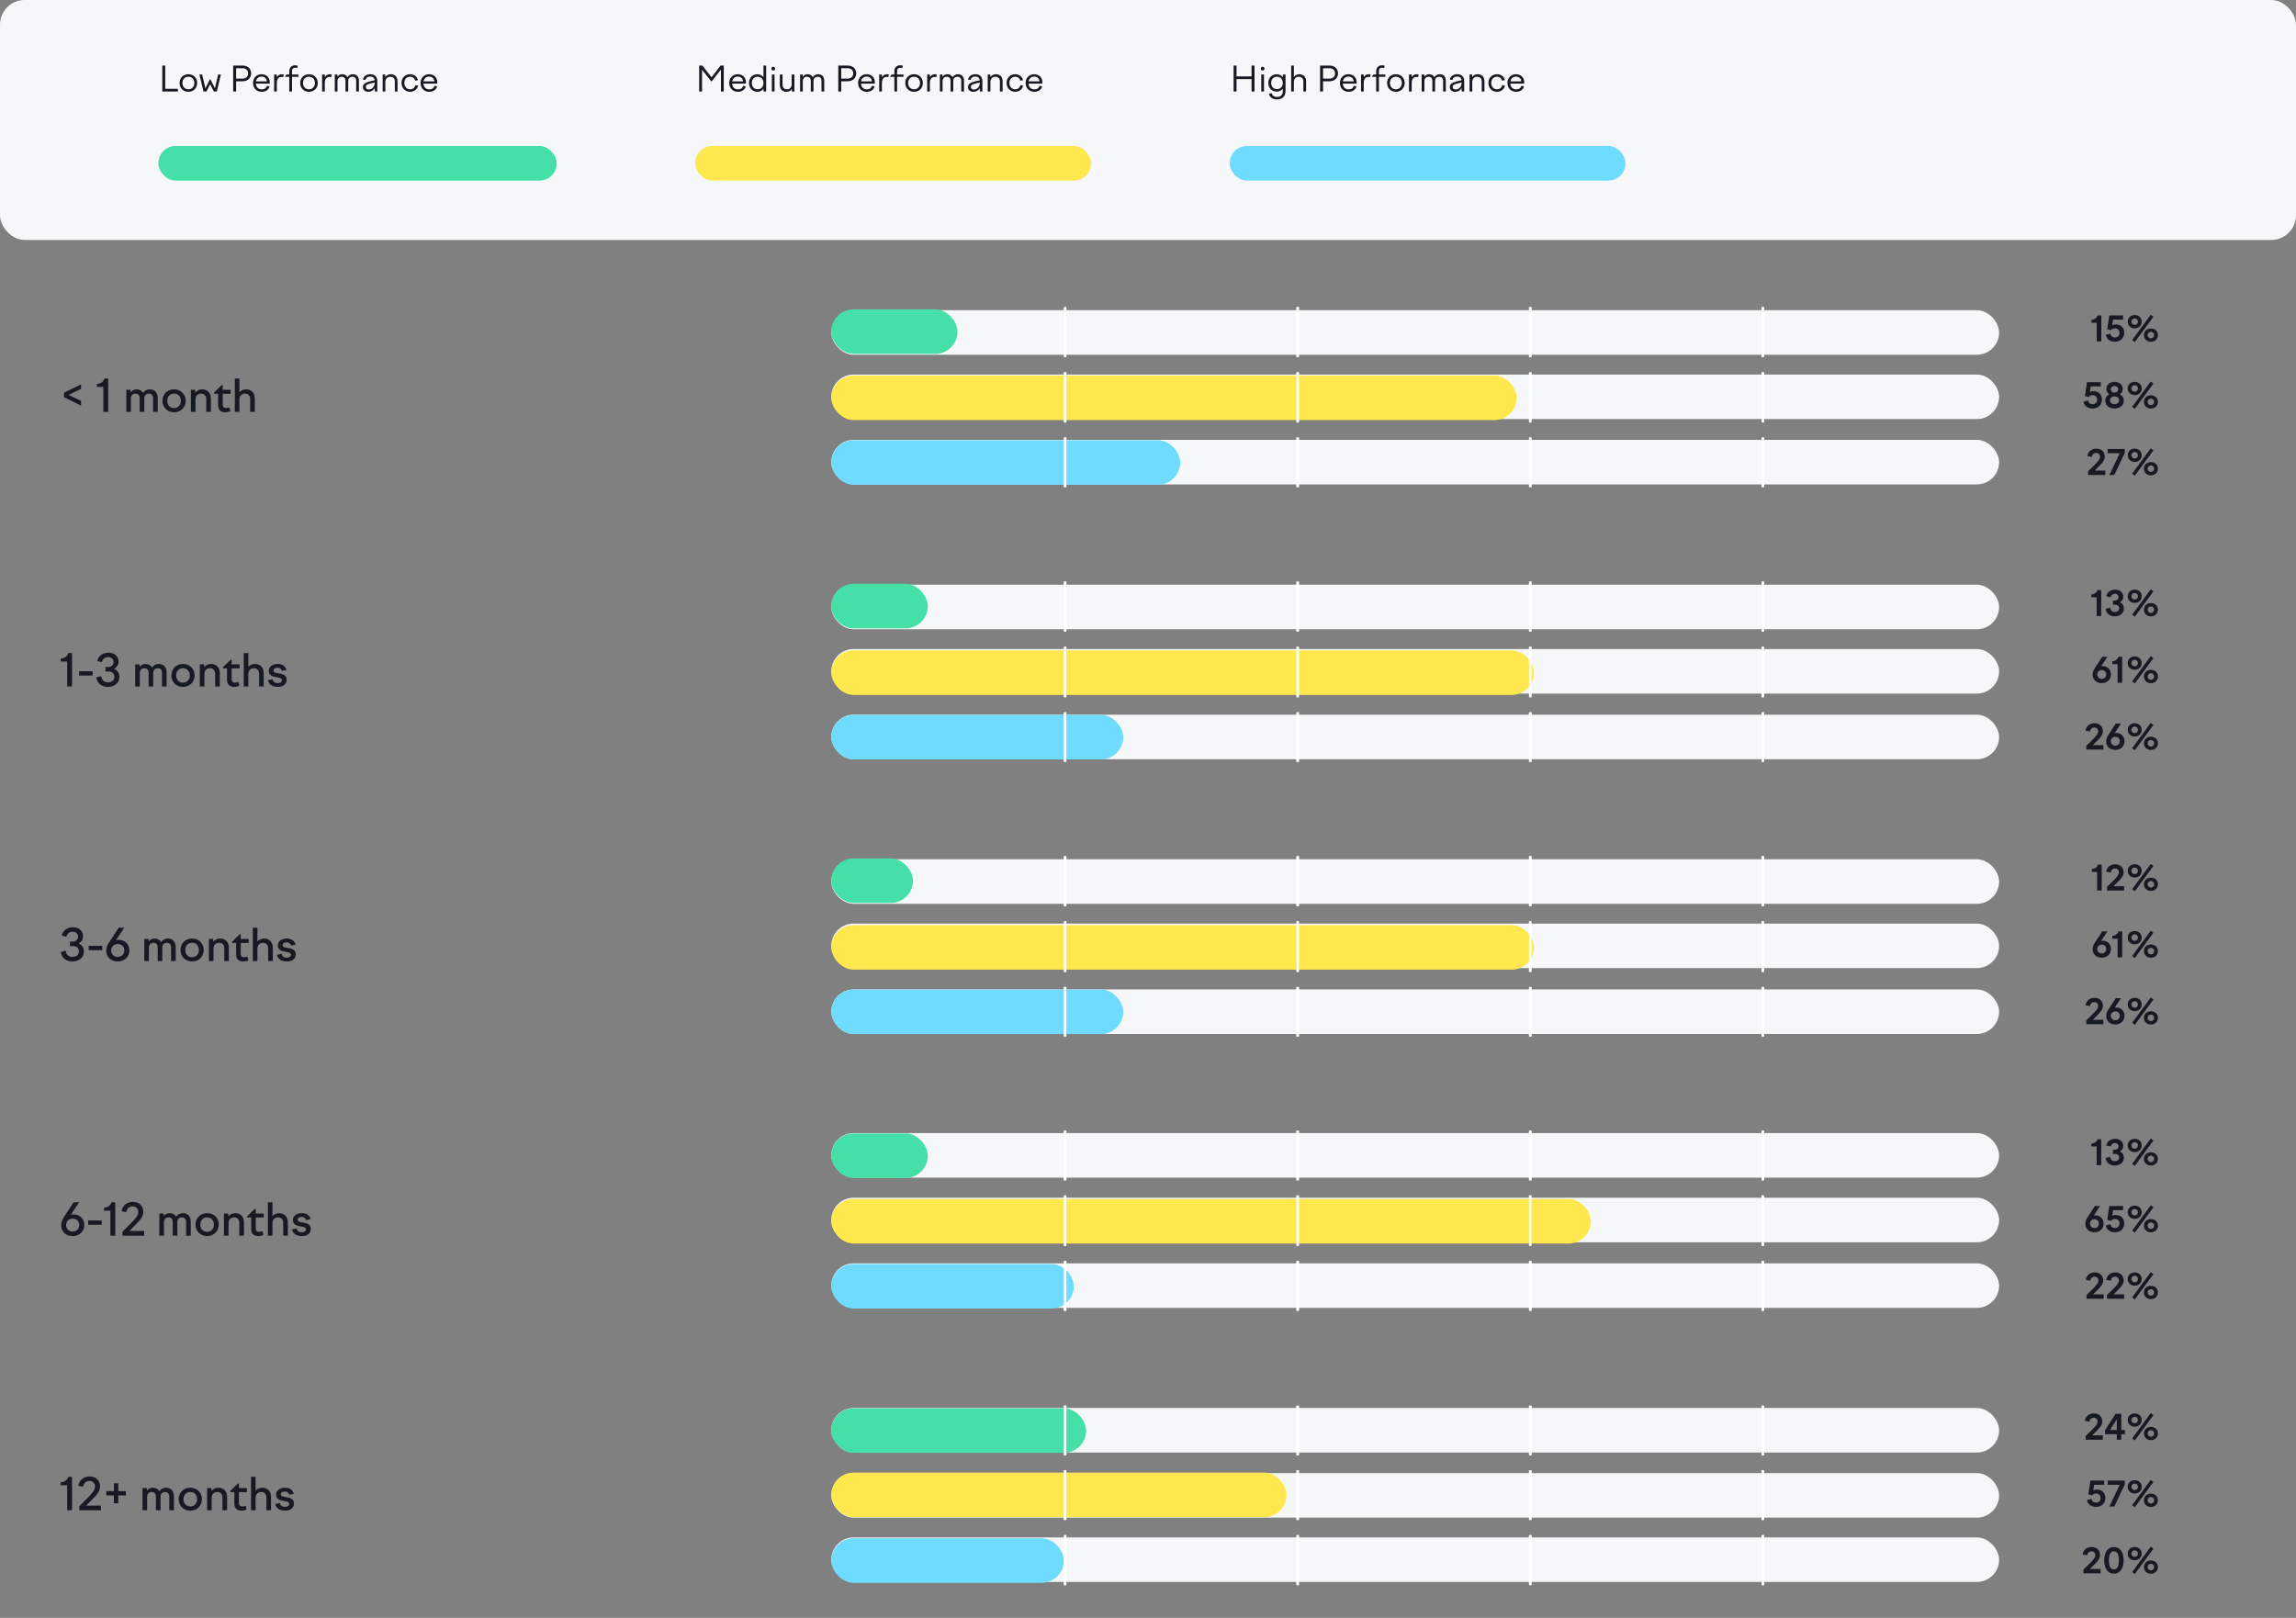 <svg width="928" height="654" viewBox="0 0 928 654" fill="none" xmlns="http://www.w3.org/2000/svg">
<rect x="0" y="0" width="928" height="654" fill="#808080" stroke="none"/>
<rect width="928" height="97" rx="10" fill="#F6F7F9"/>
<path d="M65.596 37H71.896V35.908H66.786V26.5H65.596V37ZM76.142 30C74.084 30 72.586 31.498 72.586 33.542C72.586 35.614 74.084 37.112 76.142 37.112C78.2 37.112 79.698 35.614 79.698 33.542C79.698 31.498 78.2 30 76.142 30ZM76.142 31.008C77.556 31.008 78.55 32.044 78.55 33.542C78.55 35.054 77.556 36.104 76.142 36.104C74.728 36.104 73.734 35.054 73.734 33.542C73.734 32.044 74.728 31.008 76.142 31.008ZM80.605 30.112L82.243 37H83.433L84.945 34.018L86.443 37H87.633L89.271 30.112H88.179L86.877 35.712L85.043 32.072H84.847L83.027 35.684L81.711 30.112H80.605ZM94.252 37H95.442V32.856H98.06C100.16 32.856 101.504 31.47 101.504 29.664C101.504 27.83 100.16 26.5 98.06 26.5H94.252V37ZM98.06 27.592C99.474 27.592 100.3 28.418 100.3 29.664C100.3 30.896 99.474 31.764 98.06 31.764H95.442V27.592H98.06ZM105.796 37.112C107.42 37.112 108.624 36.258 108.96 34.9L107.896 34.704C107.616 35.586 106.944 36.132 105.796 36.132C104.452 36.132 103.542 35.264 103.416 33.808H108.988C109.002 33.626 109.03 33.416 109.03 33.248C109.03 31.33 107.658 30 105.726 30C103.724 30 102.268 31.484 102.268 33.514C102.268 35.6 103.64 37.112 105.796 37.112ZM105.726 30.952C106.888 30.952 107.77 31.736 107.854 32.884H103.458C103.682 31.652 104.62 30.952 105.726 30.952ZM110.798 37H111.89V33.416C111.89 31.876 112.772 31.078 113.808 31.078C114.032 31.078 114.256 31.106 114.508 31.176L114.676 30.098C114.424 30.028 114.228 30 113.99 30C113.024 30 112.296 30.476 111.904 31.204L111.876 30.112H110.798V37ZM120.62 31.064V30.112H118.03V28.726C118.03 27.802 118.52 27.382 119.318 27.382C119.598 27.382 119.864 27.452 120.13 27.55L120.368 26.598C119.976 26.444 119.612 26.388 119.248 26.388C117.918 26.388 116.924 27.326 116.924 28.74V30.112H115.846L115.258 30.798V31.064H116.924V37H118.03V31.064H120.62ZM124.883 30C122.825 30 121.327 31.498 121.327 33.542C121.327 35.614 122.825 37.112 124.883 37.112C126.941 37.112 128.439 35.614 128.439 33.542C128.439 31.498 126.941 30 124.883 30ZM124.883 31.008C126.297 31.008 127.291 32.044 127.291 33.542C127.291 35.054 126.297 36.104 124.883 36.104C123.469 36.104 122.475 35.054 122.475 33.542C122.475 32.044 123.469 31.008 124.883 31.008ZM130.185 37H131.277V33.416C131.277 31.876 132.159 31.078 133.195 31.078C133.419 31.078 133.643 31.106 133.895 31.176L134.063 30.098C133.811 30.028 133.615 30 133.377 30C132.411 30 131.683 30.476 131.291 31.204L131.263 30.112H130.185V37ZM135.312 37H136.404V32.828C136.404 31.624 137.174 31.022 138.112 31.022C139.008 31.022 139.638 31.568 139.638 32.688V37H140.73V32.73C140.73 31.582 141.5 31.022 142.438 31.022C143.348 31.022 143.964 31.568 143.964 32.688V37H145.07V32.632C145.07 30.882 144.006 30 142.634 30C141.612 30 140.87 30.504 140.436 31.218C140.03 30.406 139.246 30 138.336 30C137.468 30 136.81 30.406 136.39 31.008L136.362 30.112H135.312V37ZM151.49 37H152.498V32.688C152.498 30.98 151.406 30 149.67 30C148.116 30 146.996 30.798 146.674 32.128L147.71 32.324C147.962 31.386 148.648 30.938 149.656 30.938C150.65 30.938 151.322 31.428 151.434 32.436L149.446 32.912C147.794 33.332 146.688 33.878 146.688 35.208C146.688 36.384 147.556 37.112 148.858 37.112C149.978 37.112 150.916 36.566 151.462 35.628L151.49 37ZM147.836 35.11C147.836 34.424 148.41 34.088 149.46 33.822L151.448 33.332V33.486C151.448 35.222 150.258 36.174 149.026 36.174C148.27 36.174 147.836 35.74 147.836 35.11ZM154.658 37H155.75V33.206C155.75 31.736 156.688 31.022 157.766 31.022C158.816 31.022 159.586 31.666 159.586 32.968V37H160.678V32.87C160.678 30.966 159.488 30 157.976 30C156.996 30 156.212 30.448 155.736 31.148L155.708 30.112H154.658V37ZM162.274 33.514C162.274 35.586 163.744 37.112 165.746 37.112C167.454 37.112 168.714 36.034 168.966 34.592L167.86 34.41C167.65 35.418 166.908 36.104 165.746 36.104C164.388 36.104 163.422 35.054 163.422 33.514C163.422 32.016 164.402 31.008 165.746 31.008C166.824 31.008 167.566 31.638 167.804 32.618L168.924 32.422C168.602 30.966 167.426 30 165.746 30C163.758 30 162.274 31.484 162.274 33.514ZM173.513 37.112C175.137 37.112 176.341 36.258 176.677 34.9L175.613 34.704C175.333 35.586 174.661 36.132 173.513 36.132C172.169 36.132 171.259 35.264 171.133 33.808H176.705C176.719 33.626 176.747 33.416 176.747 33.248C176.747 31.33 175.375 30 173.443 30C171.441 30 169.985 31.484 169.985 33.514C169.985 35.6 171.357 37.112 173.513 37.112ZM173.443 30.952C174.605 30.952 175.487 31.736 175.571 32.884H171.175C171.399 31.652 172.337 30.952 173.443 30.952Z" fill="#171A22"/>
<rect x="64" y="59" width="161" height="14" rx="7" fill="#45E0A8"/>
<path d="M282.596 37H283.744V28.152L287.426 32.856H287.692L291.388 28.124V37H292.536V26.5H291.262L287.594 31.246L283.87 26.5H282.596V37ZM298.269 37.112C299.893 37.112 301.097 36.258 301.433 34.9L300.369 34.704C300.089 35.586 299.417 36.132 298.269 36.132C296.925 36.132 296.015 35.264 295.889 33.808H301.461C301.475 33.626 301.503 33.416 301.503 33.248C301.503 31.33 300.131 30 298.199 30C296.197 30 294.741 31.484 294.741 33.514C294.741 35.6 296.113 37.112 298.269 37.112ZM298.199 30.952C299.361 30.952 300.243 31.736 300.327 32.884H295.931C296.155 31.652 297.093 30.952 298.199 30.952ZM309.669 37V26.5H308.577V31.204C308.003 30.462 307.135 30 306.113 30C304.167 30 302.725 31.498 302.725 33.542C302.725 35.614 304.167 37.112 306.113 37.112C307.149 37.112 308.017 36.65 308.591 35.88L308.619 37H309.669ZM306.225 31.008C307.625 31.008 308.577 32.044 308.577 33.542C308.577 35.054 307.625 36.104 306.225 36.104C304.853 36.104 303.873 35.054 303.873 33.542C303.873 32.044 304.853 31.008 306.225 31.008ZM311.756 27.746C311.756 28.18 312.078 28.502 312.512 28.502C312.946 28.502 313.282 28.18 313.282 27.746C313.282 27.298 312.946 26.99 312.512 26.99C312.078 26.99 311.756 27.298 311.756 27.746ZM311.966 37H313.058V30.112H311.966V37ZM316.281 30.112H315.189V34.34C315.189 36.104 316.309 37.112 317.821 37.112C318.787 37.112 319.571 36.734 320.047 36.006L320.075 37H321.083V30.112H319.991V34.046C319.991 35.502 319.067 36.104 318.087 36.104C316.995 36.104 316.281 35.432 316.281 34.242V30.112ZM323.382 37H324.474V32.828C324.474 31.624 325.244 31.022 326.182 31.022C327.078 31.022 327.708 31.568 327.708 32.688V37H328.8V32.73C328.8 31.582 329.57 31.022 330.508 31.022C331.418 31.022 332.034 31.568 332.034 32.688V37H333.14V32.632C333.14 30.882 332.076 30 330.704 30C329.682 30 328.94 30.504 328.506 31.218C328.1 30.406 327.316 30 326.406 30C325.538 30 324.88 30.406 324.46 31.008L324.432 30.112H323.382V37ZM338.815 37H340.005V32.856H342.623C344.723 32.856 346.067 31.47 346.067 29.664C346.067 27.83 344.723 26.5 342.623 26.5H338.815V37ZM342.623 27.592C344.037 27.592 344.863 28.418 344.863 29.664C344.863 30.896 344.037 31.764 342.623 31.764H340.005V27.592H342.623ZM350.359 37.112C351.983 37.112 353.187 36.258 353.523 34.9L352.459 34.704C352.179 35.586 351.507 36.132 350.359 36.132C349.015 36.132 348.105 35.264 347.979 33.808H353.551C353.565 33.626 353.593 33.416 353.593 33.248C353.593 31.33 352.221 30 350.289 30C348.287 30 346.831 31.484 346.831 33.514C346.831 35.6 348.203 37.112 350.359 37.112ZM350.289 30.952C351.451 30.952 352.333 31.736 352.417 32.884H348.021C348.245 31.652 349.183 30.952 350.289 30.952ZM355.361 37H356.453V33.416C356.453 31.876 357.335 31.078 358.371 31.078C358.595 31.078 358.819 31.106 359.071 31.176L359.239 30.098C358.987 30.028 358.791 30 358.553 30C357.587 30 356.859 30.476 356.467 31.204L356.439 30.112H355.361V37ZM365.182 31.064V30.112H362.592V28.726C362.592 27.802 363.082 27.382 363.88 27.382C364.16 27.382 364.426 27.452 364.692 27.55L364.93 26.598C364.538 26.444 364.174 26.388 363.81 26.388C362.48 26.388 361.486 27.326 361.486 28.74V30.112H360.408L359.82 30.798V31.064H361.486V37H362.592V31.064H365.182ZM369.445 30C367.387 30 365.889 31.498 365.889 33.542C365.889 35.614 367.387 37.112 369.445 37.112C371.503 37.112 373.001 35.614 373.001 33.542C373.001 31.498 371.503 30 369.445 30ZM369.445 31.008C370.859 31.008 371.853 32.044 371.853 33.542C371.853 35.054 370.859 36.104 369.445 36.104C368.031 36.104 367.037 35.054 367.037 33.542C367.037 32.044 368.031 31.008 369.445 31.008ZM374.748 37H375.84V33.416C375.84 31.876 376.722 31.078 377.758 31.078C377.982 31.078 378.206 31.106 378.458 31.176L378.626 30.098C378.374 30.028 378.178 30 377.94 30C376.974 30 376.246 30.476 375.854 31.204L375.826 30.112H374.748V37ZM379.875 37H380.967V32.828C380.967 31.624 381.737 31.022 382.675 31.022C383.571 31.022 384.201 31.568 384.201 32.688V37H385.293V32.73C385.293 31.582 386.063 31.022 387.001 31.022C387.911 31.022 388.527 31.568 388.527 32.688V37H389.633V32.632C389.633 30.882 388.569 30 387.197 30C386.175 30 385.433 30.504 384.999 31.218C384.593 30.406 383.809 30 382.899 30C382.031 30 381.373 30.406 380.953 31.008L380.925 30.112H379.875V37ZM396.053 37H397.061V32.688C397.061 30.98 395.969 30 394.233 30C392.679 30 391.559 30.798 391.237 32.128L392.273 32.324C392.525 31.386 393.211 30.938 394.219 30.938C395.213 30.938 395.885 31.428 395.997 32.436L394.009 32.912C392.357 33.332 391.251 33.878 391.251 35.208C391.251 36.384 392.119 37.112 393.421 37.112C394.541 37.112 395.479 36.566 396.025 35.628L396.053 37ZM392.399 35.11C392.399 34.424 392.973 34.088 394.023 33.822L396.011 33.332V33.486C396.011 35.222 394.821 36.174 393.589 36.174C392.833 36.174 392.399 35.74 392.399 35.11ZM399.22 37H400.312V33.206C400.312 31.736 401.25 31.022 402.328 31.022C403.378 31.022 404.148 31.666 404.148 32.968V37H405.24V32.87C405.24 30.966 404.05 30 402.538 30C401.558 30 400.774 30.448 400.298 31.148L400.27 30.112H399.22V37ZM406.836 33.514C406.836 35.586 408.306 37.112 410.308 37.112C412.016 37.112 413.276 36.034 413.528 34.592L412.422 34.41C412.212 35.418 411.47 36.104 410.308 36.104C408.95 36.104 407.984 35.054 407.984 33.514C407.984 32.016 408.964 31.008 410.308 31.008C411.386 31.008 412.128 31.638 412.366 32.618L413.486 32.422C413.164 30.966 411.988 30 410.308 30C408.32 30 406.836 31.484 406.836 33.514ZM418.075 37.112C419.699 37.112 420.903 36.258 421.239 34.9L420.175 34.704C419.895 35.586 419.223 36.132 418.075 36.132C416.731 36.132 415.821 35.264 415.695 33.808H421.267C421.281 33.626 421.309 33.416 421.309 33.248C421.309 31.33 419.937 30 418.005 30C416.003 30 414.547 31.484 414.547 33.514C414.547 35.6 415.919 37.112 418.075 37.112ZM418.005 30.952C419.167 30.952 420.049 31.736 420.133 32.884H415.737C415.961 31.652 416.899 30.952 418.005 30.952Z" fill="#171A22"/>
<rect x="281" y="59" width="160" height="14" rx="7" fill="#FFE84D"/>
<path d="M498.596 37H499.786V31.974H505.862V37H507.052V26.5H505.862V30.882H499.786V26.5H498.596V37ZM509.573 27.746C509.573 28.18 509.895 28.502 510.329 28.502C510.763 28.502 511.099 28.18 511.099 27.746C511.099 27.298 510.763 26.99 510.329 26.99C509.895 26.99 509.573 27.298 509.573 27.746ZM509.783 37H510.875V30.112H509.783V37ZM512.627 33.528C512.627 35.544 514.041 37.042 516.015 37.042C517.037 37.042 517.905 36.58 518.479 35.824V37C518.479 38.428 517.527 39.184 516.155 39.184C514.923 39.184 514.181 38.582 514.027 37.658L512.907 37.868C513.103 39.198 514.279 40.192 516.155 40.192C518.213 40.192 519.585 38.904 519.585 36.93V30.112H518.521L518.493 31.232C517.919 30.462 517.051 30 516.015 30C514.041 30 512.627 31.484 512.627 33.528ZM513.775 33.528C513.775 32.044 514.713 31.008 516.141 31.008C517.527 31.008 518.479 32.044 518.479 33.528C518.479 35.012 517.527 36.034 516.141 36.034C514.713 36.034 513.775 35.012 513.775 33.528ZM521.869 37H522.961V33.206C522.961 31.736 523.899 31.022 524.977 31.022C526.027 31.022 526.797 31.666 526.797 32.968V37H527.889V32.87C527.889 30.966 526.699 30 525.187 30C524.193 30 523.423 30.448 522.961 31.12V26.5H521.869V37ZM533.555 37H534.745V32.856H537.363C539.463 32.856 540.807 31.47 540.807 29.664C540.807 27.83 539.463 26.5 537.363 26.5H533.555V37ZM537.363 27.592C538.777 27.592 539.603 28.418 539.603 29.664C539.603 30.896 538.777 31.764 537.363 31.764H534.745V27.592H537.363ZM545.099 37.112C546.723 37.112 547.927 36.258 548.263 34.9L547.199 34.704C546.919 35.586 546.247 36.132 545.099 36.132C543.755 36.132 542.845 35.264 542.719 33.808H548.291C548.305 33.626 548.333 33.416 548.333 33.248C548.333 31.33 546.961 30 545.029 30C543.027 30 541.571 31.484 541.571 33.514C541.571 35.6 542.943 37.112 545.099 37.112ZM545.029 30.952C546.191 30.952 547.073 31.736 547.157 32.884H542.761C542.985 31.652 543.923 30.952 545.029 30.952ZM550.101 37H551.193V33.416C551.193 31.876 552.075 31.078 553.111 31.078C553.335 31.078 553.559 31.106 553.811 31.176L553.979 30.098C553.727 30.028 553.531 30 553.293 30C552.327 30 551.599 30.476 551.207 31.204L551.179 30.112H550.101V37ZM559.922 31.064V30.112H557.332V28.726C557.332 27.802 557.822 27.382 558.62 27.382C558.9 27.382 559.166 27.452 559.432 27.55L559.67 26.598C559.278 26.444 558.914 26.388 558.55 26.388C557.22 26.388 556.226 27.326 556.226 28.74V30.112H555.148L554.56 30.798V31.064H556.226V37H557.332V31.064H559.922ZM564.185 30C562.127 30 560.629 31.498 560.629 33.542C560.629 35.614 562.127 37.112 564.185 37.112C566.243 37.112 567.741 35.614 567.741 33.542C567.741 31.498 566.243 30 564.185 30ZM564.185 31.008C565.599 31.008 566.593 32.044 566.593 33.542C566.593 35.054 565.599 36.104 564.185 36.104C562.771 36.104 561.777 35.054 561.777 33.542C561.777 32.044 562.771 31.008 564.185 31.008ZM569.488 37H570.58V33.416C570.58 31.876 571.462 31.078 572.498 31.078C572.722 31.078 572.946 31.106 573.198 31.176L573.366 30.098C573.114 30.028 572.918 30 572.68 30C571.714 30 570.986 30.476 570.594 31.204L570.566 30.112H569.488V37ZM574.615 37H575.707V32.828C575.707 31.624 576.477 31.022 577.415 31.022C578.311 31.022 578.941 31.568 578.941 32.688V37H580.033V32.73C580.033 31.582 580.803 31.022 581.741 31.022C582.651 31.022 583.267 31.568 583.267 32.688V37H584.373V32.632C584.373 30.882 583.309 30 581.937 30C580.915 30 580.173 30.504 579.739 31.218C579.333 30.406 578.549 30 577.639 30C576.771 30 576.113 30.406 575.693 31.008L575.665 30.112H574.615V37ZM590.793 37H591.801V32.688C591.801 30.98 590.709 30 588.973 30C587.419 30 586.299 30.798 585.977 32.128L587.013 32.324C587.265 31.386 587.951 30.938 588.959 30.938C589.953 30.938 590.625 31.428 590.737 32.436L588.749 32.912C587.097 33.332 585.991 33.878 585.991 35.208C585.991 36.384 586.859 37.112 588.161 37.112C589.281 37.112 590.219 36.566 590.765 35.628L590.793 37ZM587.139 35.11C587.139 34.424 587.713 34.088 588.763 33.822L590.751 33.332V33.486C590.751 35.222 589.561 36.174 588.329 36.174C587.573 36.174 587.139 35.74 587.139 35.11ZM593.961 37H595.053V33.206C595.053 31.736 595.991 31.022 597.069 31.022C598.119 31.022 598.889 31.666 598.889 32.968V37H599.981V32.87C599.981 30.966 598.791 30 597.279 30C596.299 30 595.515 30.448 595.039 31.148L595.011 30.112H593.961V37ZM601.577 33.514C601.577 35.586 603.047 37.112 605.049 37.112C606.757 37.112 608.017 36.034 608.269 34.592L607.163 34.41C606.953 35.418 606.211 36.104 605.049 36.104C603.691 36.104 602.725 35.054 602.725 33.514C602.725 32.016 603.705 31.008 605.049 31.008C606.127 31.008 606.869 31.638 607.107 32.618L608.227 32.422C607.905 30.966 606.729 30 605.049 30C603.061 30 601.577 31.484 601.577 33.514ZM612.816 37.112C614.44 37.112 615.644 36.258 615.98 34.9L614.916 34.704C614.636 35.586 613.964 36.132 612.816 36.132C611.472 36.132 610.562 35.264 610.436 33.808H616.008C616.022 33.626 616.05 33.416 616.05 33.248C616.05 31.33 614.678 30 612.746 30C610.744 30 609.288 31.484 609.288 33.514C609.288 35.6 610.66 37.112 612.816 37.112ZM612.746 30.952C613.908 30.952 614.79 31.736 614.874 32.884H610.478C610.702 31.652 611.64 30.952 612.746 30.952Z" fill="#171A22"/>
<rect x="497" y="59" width="160" height="14" rx="7" fill="#6EDBFF"/>
<path d="M25.872 160.56L32.748 163.944V162.036L27.69 159.624L32.748 157.212V155.358L25.872 158.76V160.56ZM41.775 166.5H43.737V153H42.207C41.919 154.152 40.839 155.124 39.165 155.214V156.402H41.775V166.5ZM51.05 166.5H52.904V161.028C52.904 159.66 53.822 159.12 54.794 159.12C55.785 159.12 56.45 159.732 56.45 160.956V166.5H58.322V160.974C58.322 159.642 59.222 159.12 60.194 159.12C61.184 159.12 61.868 159.732 61.868 160.956V166.5H63.74V160.83C63.74 158.562 62.337 157.392 60.572 157.392C59.312 157.392 58.431 157.986 57.837 158.832C57.297 157.878 56.325 157.392 55.209 157.392C54.147 157.392 53.391 157.878 52.85 158.562L52.779 157.554H51.05V166.5ZM70.357 157.392C67.657 157.392 65.659 159.354 65.659 162.018C65.659 164.7 67.657 166.662 70.357 166.662C73.075 166.662 75.055 164.7 75.055 162.018C75.055 159.354 73.075 157.392 70.357 157.392ZM70.357 159.102C71.995 159.102 73.111 160.272 73.111 162.018C73.111 163.764 71.995 164.952 70.357 164.952C68.719 164.952 67.603 163.764 67.603 162.018C67.603 160.272 68.719 159.102 70.357 159.102ZM77.154 166.5H79.008V161.496C79.008 159.768 80.16 159.12 81.294 159.12C82.482 159.12 83.364 159.876 83.364 161.37V166.5H85.236V161.118C85.236 158.652 83.634 157.392 81.726 157.392C80.592 157.392 79.638 157.86 78.954 158.67L78.882 157.554H77.154V166.5ZM86.546 158.688V159.174H88.166V163.926C88.166 165.654 89.228 166.662 91.028 166.662C91.766 166.662 92.486 166.482 93.134 166.176L92.702 164.646C92.252 164.826 91.82 164.952 91.406 164.952C90.506 164.952 90.02 164.538 90.02 163.53V159.174H93.242V157.554H90.02V155.7H89.57L86.546 158.688ZM94.908 166.5H96.762V161.496C96.762 159.786 97.914 159.12 99.048 159.12C100.236 159.12 101.118 159.876 101.118 161.37V166.5H102.99V161.118C102.99 158.652 101.388 157.392 99.48 157.392C98.31 157.392 97.392 157.878 96.762 158.598V153H94.908V166.5Z" fill="#171A22"/>
<rect x="336" y="125.402" width="472" height="18" rx="9" fill="#F6F7F9"/>
<line x1="430.5" y1="124.402" x2="430.5" y2="144.402" stroke="white"/>
<line x1="524.5" y1="124.402" x2="524.5" y2="144.402" stroke="white"/>
<line x1="618.5" y1="124.402" x2="618.5" y2="144.402" stroke="white"/>
<line x1="712.5" y1="124.402" x2="712.5" y2="144.402" stroke="white"/>
<rect x="336" y="125.051" width="51" height="18" rx="9" fill="#45E0A8"/>
<line x1="430.5" y1="124.051" x2="430.5" y2="144.051" stroke="white"/>
<line x1="524.5" y1="124.051" x2="524.5" y2="144.051" stroke="white"/>
<line x1="618.5" y1="124.051" x2="618.5" y2="144.051" stroke="white"/>
<line x1="712.5" y1="124.051" x2="712.5" y2="144.051" stroke="white"/>
<rect x="336" y="151.402" width="472" height="18" rx="9" fill="#F6F7F9"/>
<line x1="430.5" y1="150.402" x2="430.5" y2="170.402" stroke="white"/>
<line x1="524.5" y1="150.402" x2="524.5" y2="170.402" stroke="white"/>
<line x1="618.5" y1="150.402" x2="618.5" y2="170.402" stroke="white"/>
<line x1="712.5" y1="150.402" x2="712.5" y2="170.402" stroke="white"/>
<rect x="336" y="151.809" width="277" height="18" rx="9" fill="#FFE84D"/>
<line x1="430.5" y1="150.809" x2="430.5" y2="170.809" stroke="white"/>
<line x1="524.5" y1="150.809" x2="524.5" y2="170.809" stroke="white"/>
<line x1="618.5" y1="150.809" x2="618.5" y2="170.809" stroke="white"/>
<line x1="712.5" y1="150.809" x2="712.5" y2="170.809" stroke="white"/>
<rect x="336" y="177.809" width="472" height="18" rx="9" fill="#F6F7F9"/>
<line x1="430.5" y1="176.809" x2="430.5" y2="196.809" stroke="white"/>
<line x1="524.5" y1="176.809" x2="524.5" y2="196.809" stroke="white"/>
<line x1="618.5" y1="176.809" x2="618.5" y2="196.809" stroke="white"/>
<line x1="712.5" y1="176.809" x2="712.5" y2="196.809" stroke="white"/>
<rect x="336" y="177.949" width="141" height="18" rx="9" fill="#6EDBFF"/>
<line x1="430.5" y1="176.949" x2="430.5" y2="196.949" stroke="white"/>
<line x1="524.5" y1="176.949" x2="524.5" y2="196.949" stroke="white"/>
<line x1="618.5" y1="176.949" x2="618.5" y2="196.949" stroke="white"/>
<line x1="712.5" y1="176.949" x2="712.5" y2="196.949" stroke="white"/>
<path d="M847.464 138H849.312V127.5H847.814C847.562 128.354 846.708 129.236 845.322 129.306V130.454H847.464V138ZM858.583 134.528C858.583 132.554 857.267 131.14 855.195 131.14C854.635 131.14 854.159 131.238 853.711 131.462L854.061 129.194H858.107V127.5H852.549L851.695 133.086L853.277 133.506C853.543 133.016 854.159 132.736 854.845 132.736C855.923 132.736 856.665 133.45 856.665 134.584C856.665 135.662 855.951 136.404 854.817 136.404C853.907 136.404 853.109 135.928 853.011 134.878L851.135 135.354C851.443 137.258 853.067 138.14 854.817 138.14C857.127 138.14 858.583 136.614 858.583 134.528ZM862.86 138.266L870.378 128.032L869.286 127.234L861.768 137.468L862.86 138.266ZM862.804 132.722C864.456 132.722 865.632 131.574 865.632 130.02C865.632 128.48 864.456 127.36 862.804 127.36C861.166 127.36 859.976 128.48 859.976 130.02C859.976 131.574 861.166 132.722 862.804 132.722ZM864.134 130.02C864.134 130.79 863.546 131.35 862.804 131.35C862.048 131.35 861.474 130.79 861.474 130.02C861.474 129.264 862.048 128.704 862.804 128.704C863.546 128.704 864.134 129.264 864.134 130.02ZM869.356 138.154C871.008 138.154 872.184 137.006 872.184 135.452C872.184 133.912 871.008 132.792 869.356 132.792C867.718 132.792 866.528 133.912 866.528 135.452C866.528 137.006 867.718 138.154 869.356 138.154ZM870.686 135.452C870.686 136.222 870.098 136.782 869.356 136.782C868.6 136.782 868.026 136.222 868.026 135.452C868.026 134.696 868.6 134.136 869.356 134.136C870.098 134.136 870.686 134.696 870.686 135.452Z" fill="#171A22"/>
<path d="M849.559 161.528C849.559 159.554 848.243 158.14 846.171 158.14C845.611 158.14 845.135 158.238 844.687 158.462L845.037 156.194H849.083V154.5H843.525L842.671 160.086L844.253 160.506C844.519 160.016 845.135 159.736 845.821 159.736C846.899 159.736 847.641 160.45 847.641 161.584C847.641 162.662 846.927 163.404 845.793 163.404C844.883 163.404 844.085 162.928 843.987 161.878L842.111 162.354C842.419 164.258 844.043 165.14 845.793 165.14C848.103 165.14 849.559 163.614 849.559 161.528ZM854.663 165.14C856.707 165.14 858.415 163.964 858.415 161.948C858.415 160.772 857.785 159.862 856.791 159.372C857.519 158.868 857.967 158.112 857.967 157.216C857.967 155.424 856.483 154.36 854.663 154.36C852.829 154.36 851.345 155.424 851.345 157.216C851.345 158.126 851.793 158.882 852.535 159.372C851.527 159.862 850.911 160.772 850.911 161.948C850.911 163.964 852.591 165.14 854.663 165.14ZM856.147 157.356C856.147 158.182 855.503 158.728 854.649 158.728C853.823 158.728 853.179 158.182 853.179 157.356C853.179 156.53 853.823 156.026 854.649 156.026C855.503 156.026 856.147 156.53 856.147 157.356ZM856.497 161.822C856.497 162.816 855.685 163.39 854.663 163.39C853.641 163.39 852.815 162.816 852.815 161.822C852.815 160.828 853.655 160.254 854.663 160.254C855.671 160.254 856.497 160.828 856.497 161.822ZM862.86 165.266L870.378 155.032L869.286 154.234L861.768 164.468L862.86 165.266ZM862.804 159.722C864.456 159.722 865.632 158.574 865.632 157.02C865.632 155.48 864.456 154.36 862.804 154.36C861.166 154.36 859.976 155.48 859.976 157.02C859.976 158.574 861.166 159.722 862.804 159.722ZM864.134 157.02C864.134 157.79 863.546 158.35 862.804 158.35C862.048 158.35 861.474 157.79 861.474 157.02C861.474 156.264 862.048 155.704 862.804 155.704C863.546 155.704 864.134 156.264 864.134 157.02ZM869.356 165.154C871.008 165.154 872.184 164.006 872.184 162.452C872.184 160.912 871.008 159.792 869.356 159.792C867.718 159.792 866.528 160.912 866.528 162.452C866.528 164.006 867.718 165.154 869.356 165.154ZM870.686 162.452C870.686 163.222 870.098 163.782 869.356 163.782C868.6 163.782 868.026 163.222 868.026 162.452C868.026 161.696 868.6 161.136 869.356 161.136C870.098 161.136 870.686 161.696 870.686 162.452Z" fill="#171A22"/>
<path d="M850.908 190.222H846.624L847.534 189.326C849.872 187.058 850.698 186.008 850.698 184.58C850.698 182.69 849.368 181.36 847.324 181.36C845.504 181.36 843.992 182.368 843.656 184.356L845.504 184.72C845.63 183.586 846.428 183.082 847.24 183.082C848.206 183.082 848.78 183.712 848.78 184.636C848.78 185.56 848.234 186.386 846.05 188.472L843.978 190.488V192H850.908V190.222ZM852.571 192H854.559L858.787 183.096V181.5H851.885V183.194H856.771L852.571 192ZM862.86 192.266L870.378 182.032L869.286 181.234L861.768 191.468L862.86 192.266ZM862.804 186.722C864.456 186.722 865.632 185.574 865.632 184.02C865.632 182.48 864.456 181.36 862.804 181.36C861.166 181.36 859.976 182.48 859.976 184.02C859.976 185.574 861.166 186.722 862.804 186.722ZM864.134 184.02C864.134 184.79 863.546 185.35 862.804 185.35C862.048 185.35 861.474 184.79 861.474 184.02C861.474 183.264 862.048 182.704 862.804 182.704C863.546 182.704 864.134 183.264 864.134 184.02ZM869.356 192.154C871.008 192.154 872.184 191.006 872.184 189.452C872.184 187.912 871.008 186.792 869.356 186.792C867.718 186.792 866.528 187.912 866.528 189.452C866.528 191.006 867.718 192.154 869.356 192.154ZM870.686 189.452C870.686 190.222 870.098 190.782 869.356 190.782C868.6 190.782 868.026 190.222 868.026 189.452C868.026 188.696 868.6 188.136 869.356 188.136C870.098 188.136 870.686 188.696 870.686 189.452Z" fill="#171A22"/>
<path d="M27.15 277.5H29.112V264H27.582C27.294 265.152 26.214 266.124 24.54 266.214V267.402H27.15V277.5ZM31.966 273.09H37.438V271.344H31.966V273.09ZM43.636 277.662C46.192 277.662 48.262 276.132 48.262 273.63C48.262 272.118 47.506 270.93 46.084 270.408C47.344 269.67 47.902 268.68 47.902 267.438C47.902 265.296 46.282 263.838 43.798 263.838C41.548 263.838 39.766 265.08 39.298 267.222L41.206 267.654C41.476 266.286 42.538 265.638 43.708 265.638C45.004 265.638 45.904 266.43 45.904 267.636C45.904 268.932 44.95 269.634 43.708 269.634H42.61V271.452H43.924C45.31 271.452 46.228 272.244 46.228 273.558C46.228 275.052 45.058 275.826 43.636 275.826C42.142 275.826 41.134 274.98 40.882 273.306L38.92 273.828C39.37 276.546 41.386 277.662 43.636 277.662ZM54.654 277.5H56.508V272.028C56.508 270.66 57.426 270.12 58.398 270.12C59.388 270.12 60.054 270.732 60.054 271.956V277.5H61.926V271.974C61.926 270.642 62.826 270.12 63.798 270.12C64.788 270.12 65.472 270.732 65.472 271.956V277.5H67.344V271.83C67.344 269.562 65.94 268.392 64.176 268.392C62.916 268.392 62.034 268.986 61.44 269.832C60.9 268.878 59.928 268.392 58.812 268.392C57.75 268.392 56.994 268.878 56.454 269.562L56.382 268.554H54.654V277.5ZM73.96 268.392C71.26 268.392 69.263 270.354 69.263 273.018C69.263 275.7 71.26 277.662 73.96 277.662C76.678 277.662 78.659 275.7 78.659 273.018C78.659 270.354 76.678 268.392 73.96 268.392ZM73.96 270.102C75.599 270.102 76.715 271.272 76.715 273.018C76.715 274.764 75.599 275.952 73.96 275.952C72.323 275.952 71.207 274.764 71.207 273.018C71.207 271.272 72.323 270.102 73.96 270.102ZM80.757 277.5H82.612V272.496C82.612 270.768 83.763 270.12 84.897 270.12C86.085 270.12 86.968 270.876 86.968 272.37V277.5H88.84V272.118C88.84 269.652 87.237 268.392 85.329 268.392C84.195 268.392 83.242 268.86 82.558 269.67L82.486 268.554H80.757V277.5ZM90.149 269.688V270.174H91.769V274.926C91.769 276.654 92.831 277.662 94.631 277.662C95.369 277.662 96.089 277.482 96.737 277.176L96.305 275.646C95.855 275.826 95.423 275.952 95.009 275.952C94.109 275.952 93.623 275.538 93.623 274.53V270.174H96.845V268.554H93.623V266.7H93.173L90.149 269.688ZM98.511 277.5H100.365V272.496C100.365 270.786 101.517 270.12 102.651 270.12C103.839 270.12 104.721 270.876 104.721 272.37V277.5H106.593V272.118C106.593 269.652 104.991 268.392 103.083 268.392C101.913 268.392 100.995 268.878 100.365 269.598V264H98.511V277.5ZM112.205 277.662C114.653 277.662 115.859 276.42 115.859 274.782C115.859 272.73 114.041 272.424 112.529 272.172C111.449 271.992 110.531 271.848 110.531 271.038C110.531 270.372 111.197 269.922 112.205 269.922C113.123 269.922 113.717 270.336 113.951 271.218L115.805 270.822C115.319 269.256 114.113 268.392 112.205 268.392C110.117 268.392 108.623 269.544 108.623 271.128C108.623 273.144 110.315 273.504 111.791 273.756C112.925 273.954 113.933 274.08 113.933 274.908C113.933 275.718 113.249 276.132 112.223 276.132C111.089 276.132 110.387 275.61 110.153 274.566L108.263 274.962C108.731 276.816 110.207 277.662 112.205 277.662Z" fill="#171A22"/>
<rect x="336" y="236.367" width="472" height="18" rx="9" fill="#F6F7F9"/>
<line x1="430.5" y1="235.367" x2="430.5" y2="255.367" stroke="white"/>
<line x1="524.5" y1="235.367" x2="524.5" y2="255.367" stroke="white"/>
<line x1="618.5" y1="235.367" x2="618.5" y2="255.367" stroke="white"/>
<line x1="712.5" y1="235.367" x2="712.5" y2="255.367" stroke="white"/>
<rect x="336" y="236.016" width="39" height="18" rx="9" fill="#45E0A8"/>
<line x1="430.5" y1="235.016" x2="430.5" y2="255.016" stroke="white"/>
<line x1="524.5" y1="235.016" x2="524.5" y2="255.016" stroke="white"/>
<line x1="618.5" y1="235.016" x2="618.5" y2="255.016" stroke="white"/>
<line x1="712.5" y1="235.016" x2="712.5" y2="255.016" stroke="white"/>
<rect x="336" y="262.367" width="472" height="18" rx="9" fill="#F6F7F9"/>
<line x1="430.5" y1="261.367" x2="430.5" y2="281.367" stroke="white"/>
<line x1="524.5" y1="261.367" x2="524.5" y2="281.367" stroke="white"/>
<line x1="618.5" y1="261.367" x2="618.5" y2="281.367" stroke="white"/>
<line x1="712.5" y1="261.367" x2="712.5" y2="281.367" stroke="white"/>
<rect x="336" y="262.914" width="284" height="18" rx="9" fill="#FFE84D"/>
<line x1="430.5" y1="261.914" x2="430.5" y2="281.914" stroke="white"/>
<line x1="524.5" y1="261.914" x2="524.5" y2="281.914" stroke="white"/>
<line x1="618.5" y1="261.914" x2="618.5" y2="281.914" stroke="white"/>
<line x1="712.5" y1="261.914" x2="712.5" y2="281.914" stroke="white"/>
<rect x="336" y="288.914" width="472" height="18" rx="9" fill="#F6F7F9"/>
<line x1="430.5" y1="287.914" x2="430.5" y2="307.914" stroke="white"/>
<line x1="524.5" y1="287.914" x2="524.5" y2="307.914" stroke="white"/>
<line x1="618.5" y1="287.914" x2="618.5" y2="307.914" stroke="white"/>
<line x1="712.5" y1="287.914" x2="712.5" y2="307.914" stroke="white"/>
<rect x="336" y="288.984" width="118" height="18" rx="9" fill="#6EDBFF"/>
<line x1="430.5" y1="287.984" x2="430.5" y2="307.984" stroke="white"/>
<line x1="524.5" y1="287.984" x2="524.5" y2="307.984" stroke="white"/>
<line x1="618.5" y1="287.984" x2="618.5" y2="307.984" stroke="white"/>
<line x1="712.5" y1="287.984" x2="712.5" y2="307.984" stroke="white"/>
<path d="M847.423 249H849.271V238.5H847.773C847.521 239.354 846.667 240.236 845.281 240.306V241.454H847.423V249ZM854.776 249.14C856.792 249.14 858.444 247.95 858.444 245.976C858.444 244.842 857.898 243.918 856.806 243.484C857.8 242.868 858.178 242.112 858.178 241.202C858.178 239.522 856.876 238.36 854.902 238.36C853.012 238.36 851.64 239.41 851.304 241.034L853.11 241.454C853.278 240.558 853.964 240.054 854.818 240.054C855.672 240.054 856.274 240.6 856.274 241.412C856.274 242.294 855.574 242.756 854.803 242.756H854.006V244.464H855.014C855.854 244.464 856.526 244.996 856.526 245.892C856.526 246.858 855.728 247.39 854.776 247.39C853.698 247.39 853.04 246.732 852.9 245.626L851.052 246.13C851.374 248.244 852.998 249.14 854.776 249.14ZM862.86 249.266L870.378 239.032L869.286 238.234L861.768 248.468L862.86 249.266ZM862.804 243.722C864.456 243.722 865.632 242.574 865.632 241.02C865.632 239.48 864.456 238.36 862.804 238.36C861.166 238.36 859.976 239.48 859.976 241.02C859.976 242.574 861.166 243.722 862.804 243.722ZM864.134 241.02C864.134 241.79 863.546 242.35 862.804 242.35C862.048 242.35 861.474 241.79 861.474 241.02C861.474 240.264 862.048 239.704 862.804 239.704C863.546 239.704 864.134 240.264 864.134 241.02ZM869.356 249.154C871.008 249.154 872.184 248.006 872.184 246.452C872.184 244.912 871.008 243.792 869.356 243.792C867.718 243.792 866.528 244.912 866.528 246.452C866.528 248.006 867.718 249.154 869.356 249.154ZM870.686 246.452C870.686 247.222 870.098 247.782 869.356 247.782C868.6 247.782 868.026 247.222 868.026 246.452C868.026 245.696 868.6 245.136 869.356 245.136C870.098 245.136 870.686 245.696 870.686 246.452Z" fill="#171A22"/>
<path d="M849.473 276.14C851.573 276.14 853.197 274.768 853.197 272.612C853.197 270.61 851.741 269.28 849.781 269.28C849.585 269.28 849.403 269.294 849.235 269.322L851.783 265.5H849.683L846.631 270.148C846.127 270.918 845.805 271.772 845.805 272.696C845.805 274.81 847.401 276.14 849.473 276.14ZM849.473 274.432C848.437 274.432 847.681 273.676 847.681 272.612C847.681 272.052 847.905 271.59 848.269 271.268C848.577 271.016 849.011 270.848 849.487 270.848C850.523 270.848 851.293 271.548 851.293 272.598C851.293 273.676 850.537 274.432 849.473 274.432ZM855.9 276H857.748V265.5H856.25C855.998 266.354 855.144 267.236 853.758 267.306V268.454H855.9V276ZM862.86 276.266L870.378 266.032L869.286 265.234L861.768 275.468L862.86 276.266ZM862.804 270.722C864.456 270.722 865.632 269.574 865.632 268.02C865.632 266.48 864.456 265.36 862.804 265.36C861.166 265.36 859.976 266.48 859.976 268.02C859.976 269.574 861.166 270.722 862.804 270.722ZM864.134 268.02C864.134 268.79 863.546 269.35 862.804 269.35C862.048 269.35 861.474 268.79 861.474 268.02C861.474 267.264 862.048 266.704 862.804 266.704C863.546 266.704 864.134 267.264 864.134 268.02ZM869.356 276.154C871.008 276.154 872.184 275.006 872.184 273.452C872.184 271.912 871.008 270.792 869.356 270.792C867.718 270.792 866.528 271.912 866.528 273.452C866.528 275.006 867.718 276.154 869.356 276.154ZM870.686 273.452C870.686 274.222 870.098 274.782 869.356 274.782C868.6 274.782 868.026 274.222 868.026 273.452C868.026 272.696 868.6 272.136 869.356 272.136C870.098 272.136 870.686 272.696 870.686 273.452Z" fill="#171A22"/>
<path d="M850.156 301.222H845.872L846.782 300.326C849.12 298.058 849.946 297.008 849.946 295.58C849.946 293.69 848.616 292.36 846.572 292.36C844.752 292.36 843.24 293.368 842.904 295.356L844.752 295.72C844.878 294.586 845.676 294.082 846.488 294.082C847.454 294.082 848.028 294.712 848.028 295.636C848.028 296.56 847.482 297.386 845.298 299.472L843.226 301.488V303H850.156V301.222ZM854.955 303.14C857.055 303.14 858.679 301.768 858.679 299.612C858.679 297.61 857.223 296.28 855.263 296.28C855.067 296.28 854.885 296.294 854.717 296.322L857.265 292.5H855.165L852.113 297.148C851.609 297.918 851.287 298.772 851.287 299.696C851.287 301.81 852.883 303.14 854.955 303.14ZM854.955 301.432C853.919 301.432 853.163 300.676 853.163 299.612C853.163 299.052 853.387 298.59 853.751 298.268C854.059 298.016 854.493 297.848 854.969 297.848C856.005 297.848 856.775 298.548 856.775 299.598C856.775 300.676 856.019 301.432 854.955 301.432ZM862.86 303.266L870.378 293.032L869.286 292.234L861.768 302.468L862.86 303.266ZM862.804 297.722C864.456 297.722 865.632 296.574 865.632 295.02C865.632 293.48 864.456 292.36 862.804 292.36C861.166 292.36 859.976 293.48 859.976 295.02C859.976 296.574 861.166 297.722 862.804 297.722ZM864.134 295.02C864.134 295.79 863.546 296.35 862.804 296.35C862.048 296.35 861.474 295.79 861.474 295.02C861.474 294.264 862.048 293.704 862.804 293.704C863.546 293.704 864.134 294.264 864.134 295.02ZM869.356 303.154C871.008 303.154 872.184 302.006 872.184 300.452C872.184 298.912 871.008 297.792 869.356 297.792C867.718 297.792 866.528 298.912 866.528 300.452C866.528 302.006 867.718 303.154 869.356 303.154ZM870.686 300.452C870.686 301.222 870.098 301.782 869.356 301.782C868.6 301.782 868.026 301.222 868.026 300.452C868.026 299.696 868.6 299.136 869.356 299.136C870.098 299.136 870.686 299.696 870.686 300.452Z" fill="#171A22"/>
<path d="M29.292 388.662C31.848 388.662 33.918 387.132 33.918 384.63C33.918 383.118 33.162 381.93 31.74 381.408C33 380.67 33.558 379.68 33.558 378.438C33.558 376.296 31.938 374.838 29.454 374.838C27.204 374.838 25.422 376.08 24.954 378.222L26.862 378.654C27.132 377.286 28.194 376.638 29.364 376.638C30.66 376.638 31.56 377.43 31.56 378.636C31.56 379.932 30.606 380.634 29.364 380.634H28.266V382.452H29.58C30.966 382.452 31.884 383.244 31.884 384.558C31.884 386.052 30.714 386.826 29.292 386.826C27.798 386.826 26.79 385.98 26.538 384.306L24.576 384.828C25.026 387.546 27.042 388.662 29.292 388.662ZM35.851 384.09H41.323V382.344H35.851V384.09ZM47.575 388.662C50.257 388.662 52.291 386.898 52.291 384.18C52.291 381.624 50.419 379.914 47.916 379.914C47.556 379.914 47.215 379.95 46.873 380.04L50.239 375H47.989L44.011 381.084C43.362 382.056 42.949 383.154 42.949 384.324C42.949 386.97 44.947 388.662 47.575 388.662ZM47.575 386.826C46.062 386.826 44.947 385.764 44.947 384.216C44.947 383.424 45.234 382.758 45.757 382.272C46.224 381.858 46.873 381.606 47.593 381.606C49.123 381.606 50.257 382.632 50.257 384.162C50.257 385.746 49.141 386.826 47.575 386.826ZM58.328 388.5H60.182V383.028C60.182 381.66 61.1 381.12 62.072 381.12C63.062 381.12 63.728 381.732 63.728 382.956V388.5H65.6V382.974C65.6 381.642 66.5 381.12 67.472 381.12C68.462 381.12 69.146 381.732 69.146 382.956V388.5H71.018V382.83C71.018 380.562 69.614 379.392 67.85 379.392C66.59 379.392 65.708 379.986 65.114 380.832C64.574 379.878 63.602 379.392 62.486 379.392C61.424 379.392 60.668 379.878 60.128 380.562L60.056 379.554H58.328V388.5ZM77.634 379.392C74.934 379.392 72.936 381.354 72.936 384.018C72.936 386.7 74.934 388.662 77.634 388.662C80.352 388.662 82.332 386.7 82.332 384.018C82.332 381.354 80.352 379.392 77.634 379.392ZM77.634 381.102C79.272 381.102 80.388 382.272 80.388 384.018C80.388 385.764 79.272 386.952 77.634 386.952C75.996 386.952 74.88 385.764 74.88 384.018C74.88 382.272 75.996 381.102 77.634 381.102ZM84.431 388.5H86.285V383.496C86.285 381.768 87.437 381.12 88.571 381.12C89.759 381.12 90.641 381.876 90.641 383.37V388.5H92.513V383.118C92.513 380.652 90.911 379.392 89.003 379.392C87.869 379.392 86.915 379.86 86.231 380.67L86.159 379.554H84.431V388.5ZM93.823 380.688V381.174H95.443V385.926C95.443 387.654 96.505 388.662 98.305 388.662C99.043 388.662 99.763 388.482 100.411 388.176L99.979 386.646C99.529 386.826 99.097 386.952 98.683 386.952C97.783 386.952 97.297 386.538 97.297 385.53V381.174H100.519V379.554H97.297V377.7H96.847L93.823 380.688ZM102.185 388.5H104.039V383.496C104.039 381.786 105.191 381.12 106.325 381.12C107.513 381.12 108.395 381.876 108.395 383.37V388.5H110.267V383.118C110.267 380.652 108.665 379.392 106.757 379.392C105.587 379.392 104.669 379.878 104.039 380.598V375H102.185V388.5ZM115.879 388.662C118.327 388.662 119.533 387.42 119.533 385.782C119.533 383.73 117.715 383.424 116.203 383.172C115.123 382.992 114.205 382.848 114.205 382.038C114.205 381.372 114.871 380.922 115.879 380.922C116.797 380.922 117.391 381.336 117.625 382.218L119.479 381.822C118.993 380.256 117.787 379.392 115.879 379.392C113.791 379.392 112.297 380.544 112.297 382.128C112.297 384.144 113.989 384.504 115.465 384.756C116.599 384.954 117.607 385.08 117.607 385.908C117.607 386.718 116.923 387.132 115.897 387.132C114.763 387.132 114.061 386.61 113.827 385.566L111.937 385.962C112.405 387.816 113.881 388.662 115.879 388.662Z" fill="#171A22"/>
<rect x="336" y="347.348" width="472" height="18" rx="9" fill="#F6F7F9"/>
<line x1="430.5" y1="346.348" x2="430.5" y2="366.348" stroke="white"/>
<line x1="524.5" y1="346.348" x2="524.5" y2="366.348" stroke="white"/>
<line x1="618.5" y1="346.348" x2="618.5" y2="366.348" stroke="white"/>
<line x1="712.5" y1="346.348" x2="712.5" y2="366.348" stroke="white"/>
<rect x="336" y="346.996" width="33" height="18" rx="9" fill="#45E0A8"/>
<line x1="430.5" y1="345.996" x2="430.5" y2="365.996" stroke="white"/>
<line x1="524.5" y1="345.996" x2="524.5" y2="365.996" stroke="white"/>
<line x1="618.5" y1="345.996" x2="618.5" y2="365.996" stroke="white"/>
<line x1="712.5" y1="345.996" x2="712.5" y2="365.996" stroke="white"/>
<rect x="336" y="373.348" width="472" height="18" rx="9" fill="#F6F7F9"/>
<line x1="430.5" y1="372.348" x2="430.5" y2="392.348" stroke="white"/>
<line x1="524.5" y1="372.348" x2="524.5" y2="392.348" stroke="white"/>
<line x1="618.5" y1="372.348" x2="618.5" y2="392.348" stroke="white"/>
<line x1="712.5" y1="372.348" x2="712.5" y2="392.348" stroke="white"/>
<rect x="336" y="373.965" width="284" height="18" rx="9" fill="#FFE84D"/>
<line x1="430.5" y1="372.965" x2="430.5" y2="392.965" stroke="white"/>
<line x1="524.5" y1="372.965" x2="524.5" y2="392.965" stroke="white"/>
<line x1="618.5" y1="372.965" x2="618.5" y2="392.965" stroke="white"/>
<line x1="712.5" y1="372.965" x2="712.5" y2="392.965" stroke="white"/>
<rect x="336" y="399.965" width="472" height="18" rx="9" fill="#F6F7F9"/>
<line x1="430.5" y1="398.965" x2="430.5" y2="418.965" stroke="white"/>
<line x1="524.5" y1="398.965" x2="524.5" y2="418.965" stroke="white"/>
<line x1="618.5" y1="398.965" x2="618.5" y2="418.965" stroke="white"/>
<line x1="712.5" y1="398.965" x2="712.5" y2="418.965" stroke="white"/>
<rect x="336" y="400.004" width="118" height="18" rx="9" fill="#6EDBFF"/>
<line x1="430.5" y1="399.004" x2="430.5" y2="419.004" stroke="white"/>
<line x1="524.5" y1="399.004" x2="524.5" y2="419.004" stroke="white"/>
<line x1="618.5" y1="399.004" x2="618.5" y2="419.004" stroke="white"/>
<line x1="712.5" y1="399.004" x2="712.5" y2="419.004" stroke="white"/>
<path d="M847.628 360H849.476V349.5H847.978C847.726 350.354 846.872 351.236 845.486 351.306V352.454H847.628V360ZM858.537 358.222H854.253L855.163 357.326C857.501 355.058 858.327 354.008 858.327 352.58C858.327 350.69 856.997 349.36 854.953 349.36C853.133 349.36 851.621 350.368 851.285 352.356L853.133 352.72C853.259 351.586 854.057 351.082 854.869 351.082C855.835 351.082 856.409 351.712 856.409 352.636C856.409 353.56 855.863 354.386 853.679 356.472L851.607 358.488V360H858.537V358.222ZM862.86 360.266L870.378 350.032L869.286 349.234L861.768 359.468L862.86 360.266ZM862.804 354.722C864.456 354.722 865.632 353.574 865.632 352.02C865.632 350.48 864.456 349.36 862.804 349.36C861.166 349.36 859.976 350.48 859.976 352.02C859.976 353.574 861.166 354.722 862.804 354.722ZM864.134 352.02C864.134 352.79 863.546 353.35 862.804 353.35C862.048 353.35 861.474 352.79 861.474 352.02C861.474 351.264 862.048 350.704 862.804 350.704C863.546 350.704 864.134 351.264 864.134 352.02ZM869.356 360.154C871.008 360.154 872.184 359.006 872.184 357.452C872.184 355.912 871.008 354.792 869.356 354.792C867.718 354.792 866.528 355.912 866.528 357.452C866.528 359.006 867.718 360.154 869.356 360.154ZM870.686 357.452C870.686 358.222 870.098 358.782 869.356 358.782C868.6 358.782 868.026 358.222 868.026 357.452C868.026 356.696 868.6 356.136 869.356 356.136C870.098 356.136 870.686 356.696 870.686 357.452Z" fill="#171A22"/>
<path d="M849.473 387.14C851.573 387.14 853.197 385.768 853.197 383.612C853.197 381.61 851.741 380.28 849.781 380.28C849.585 380.28 849.403 380.294 849.235 380.322L851.783 376.5H849.683L846.631 381.148C846.127 381.918 845.805 382.772 845.805 383.696C845.805 385.81 847.401 387.14 849.473 387.14ZM849.473 385.432C848.437 385.432 847.681 384.676 847.681 383.612C847.681 383.052 847.905 382.59 848.269 382.268C848.577 382.016 849.011 381.848 849.487 381.848C850.523 381.848 851.293 382.548 851.293 383.598C851.293 384.676 850.537 385.432 849.473 385.432ZM855.9 387H857.748V376.5H856.25C855.998 377.354 855.144 378.236 853.758 378.306V379.454H855.9V387ZM862.86 387.266L870.378 377.032L869.286 376.234L861.768 386.468L862.86 387.266ZM862.804 381.722C864.456 381.722 865.632 380.574 865.632 379.02C865.632 377.48 864.456 376.36 862.804 376.36C861.166 376.36 859.976 377.48 859.976 379.02C859.976 380.574 861.166 381.722 862.804 381.722ZM864.134 379.02C864.134 379.79 863.546 380.35 862.804 380.35C862.048 380.35 861.474 379.79 861.474 379.02C861.474 378.264 862.048 377.704 862.804 377.704C863.546 377.704 864.134 378.264 864.134 379.02ZM869.356 387.154C871.008 387.154 872.184 386.006 872.184 384.452C872.184 382.912 871.008 381.792 869.356 381.792C867.718 381.792 866.528 382.912 866.528 384.452C866.528 386.006 867.718 387.154 869.356 387.154ZM870.686 384.452C870.686 385.222 870.098 385.782 869.356 385.782C868.6 385.782 868.026 385.222 868.026 384.452C868.026 383.696 868.6 383.136 869.356 383.136C870.098 383.136 870.686 383.696 870.686 384.452Z" fill="#171A22"/>
<path d="M850.156 412.222H845.872L846.782 411.326C849.12 409.058 849.946 408.008 849.946 406.58C849.946 404.69 848.616 403.36 846.572 403.36C844.752 403.36 843.24 404.368 842.904 406.356L844.752 406.72C844.878 405.586 845.676 405.082 846.488 405.082C847.454 405.082 848.028 405.712 848.028 406.636C848.028 407.56 847.482 408.386 845.298 410.472L843.226 412.488V414H850.156V412.222ZM854.955 414.14C857.055 414.14 858.679 412.768 858.679 410.612C858.679 408.61 857.223 407.28 855.263 407.28C855.067 407.28 854.885 407.294 854.717 407.322L857.265 403.5H855.165L852.113 408.148C851.609 408.918 851.287 409.772 851.287 410.696C851.287 412.81 852.883 414.14 854.955 414.14ZM854.955 412.432C853.919 412.432 853.163 411.676 853.163 410.612C853.163 410.052 853.387 409.59 853.751 409.268C854.059 409.016 854.493 408.848 854.969 408.848C856.005 408.848 856.775 409.548 856.775 410.598C856.775 411.676 856.019 412.432 854.955 412.432ZM862.86 414.266L870.378 404.032L869.286 403.234L861.768 413.468L862.86 414.266ZM862.804 408.722C864.456 408.722 865.632 407.574 865.632 406.02C865.632 404.48 864.456 403.36 862.804 403.36C861.166 403.36 859.976 404.48 859.976 406.02C859.976 407.574 861.166 408.722 862.804 408.722ZM864.134 406.02C864.134 406.79 863.546 407.35 862.804 407.35C862.048 407.35 861.474 406.79 861.474 406.02C861.474 405.264 862.048 404.704 862.804 404.704C863.546 404.704 864.134 405.264 864.134 406.02ZM869.356 414.154C871.008 414.154 872.184 413.006 872.184 411.452C872.184 409.912 871.008 408.792 869.356 408.792C867.718 408.792 866.528 409.912 866.528 411.452C866.528 413.006 867.718 414.154 869.356 414.154ZM870.686 411.452C870.686 412.222 870.098 412.782 869.356 412.782C868.6 412.782 868.026 412.222 868.026 411.452C868.026 410.696 868.6 410.136 869.356 410.136C870.098 410.136 870.686 410.696 870.686 411.452Z" fill="#171A22"/>
<path d="M29.346 499.662C32.028 499.662 34.062 497.898 34.062 495.18C34.062 492.624 32.19 490.914 29.688 490.914C29.328 490.914 28.986 490.95 28.644 491.04L32.01 486H29.76L25.782 492.084C25.134 493.056 24.72 494.154 24.72 495.324C24.72 497.97 26.718 499.662 29.346 499.662ZM29.346 497.826C27.834 497.826 26.718 496.764 26.718 495.216C26.718 494.424 27.006 493.758 27.528 493.272C27.996 492.858 28.644 492.606 29.364 492.606C30.894 492.606 32.028 493.632 32.028 495.162C32.028 496.746 30.912 497.826 29.346 497.826ZM35.64 495.09H41.112V493.344H35.64V495.09ZM44.623 499.5H46.585V486H45.055C44.767 487.152 43.687 488.124 42.013 488.214V489.402H44.623V499.5ZM58.277 497.61H52.301L54.425 495.45C56.855 493.02 57.917 491.706 57.917 489.87C57.917 487.458 56.225 485.838 53.705 485.838C51.455 485.838 49.547 487.116 49.115 489.618L51.059 489.996C51.275 488.358 52.445 487.656 53.615 487.656C55.001 487.656 55.883 488.574 55.883 489.924C55.883 491.238 55.091 492.318 52.841 494.532L49.511 497.88V499.5H58.277V497.61ZM64.41 499.5H66.264V494.028C66.264 492.66 67.182 492.12 68.154 492.12C69.144 492.12 69.81 492.732 69.81 493.956V499.5H71.682V493.974C71.682 492.642 72.582 492.12 73.554 492.12C74.544 492.12 75.228 492.732 75.228 493.956V499.5H77.1V493.83C77.1 491.562 75.696 490.392 73.932 490.392C72.672 490.392 71.79 490.986 71.196 491.832C70.656 490.878 69.684 490.392 68.568 490.392C67.506 490.392 66.75 490.878 66.21 491.562L66.138 490.554H64.41V499.5ZM83.716 490.392C81.016 490.392 79.018 492.354 79.018 495.018C79.018 497.7 81.016 499.662 83.716 499.662C86.434 499.662 88.414 497.7 88.414 495.018C88.414 492.354 86.434 490.392 83.716 490.392ZM83.716 492.102C85.354 492.102 86.47 493.272 86.47 495.018C86.47 496.764 85.354 497.952 83.716 497.952C82.078 497.952 80.962 496.764 80.962 495.018C80.962 493.272 82.078 492.102 83.716 492.102ZM90.513 499.5H92.367V494.496C92.367 492.768 93.519 492.12 94.653 492.12C95.841 492.12 96.723 492.876 96.723 494.37V499.5H98.595V494.118C98.595 491.652 96.993 490.392 95.085 490.392C93.951 490.392 92.997 490.86 92.313 491.67L92.241 490.554H90.513V499.5ZM99.905 491.688V492.174H101.525V496.926C101.525 498.654 102.587 499.662 104.387 499.662C105.125 499.662 105.845 499.482 106.493 499.176L106.061 497.646C105.611 497.826 105.179 497.952 104.765 497.952C103.865 497.952 103.379 497.538 103.379 496.53V492.174H106.601V490.554H103.379V488.7H102.929L99.905 491.688ZM108.267 499.5H110.121V494.496C110.121 492.786 111.273 492.12 112.407 492.12C113.595 492.12 114.477 492.876 114.477 494.37V499.5H116.349V494.118C116.349 491.652 114.747 490.392 112.839 490.392C111.669 490.392 110.751 490.878 110.121 491.598V486H108.267V499.5ZM121.961 499.662C124.409 499.662 125.615 498.42 125.615 496.782C125.615 494.73 123.797 494.424 122.285 494.172C121.205 493.992 120.287 493.848 120.287 493.038C120.287 492.372 120.953 491.922 121.961 491.922C122.879 491.922 123.473 492.336 123.707 493.218L125.561 492.822C125.075 491.256 123.869 490.392 121.961 490.392C119.873 490.392 118.379 491.544 118.379 493.128C118.379 495.144 120.071 495.504 121.547 495.756C122.681 495.954 123.689 496.08 123.689 496.908C123.689 497.718 123.005 498.132 121.979 498.132C120.845 498.132 120.143 497.61 119.909 496.566L118.019 496.962C118.487 498.816 119.963 499.662 121.961 499.662Z" fill="#171A22"/>
<rect x="336" y="458.039" width="472" height="18" rx="9" fill="#F6F7F9"/>
<line x1="430.5" y1="457.039" x2="430.5" y2="477.039" stroke="white"/>
<line x1="524.5" y1="457.039" x2="524.5" y2="477.039" stroke="white"/>
<line x1="618.5" y1="457.039" x2="618.5" y2="477.039" stroke="white"/>
<line x1="712.5" y1="457.039" x2="712.5" y2="477.039" stroke="white"/>
<rect x="336" y="458.172" width="39" height="18" rx="9" fill="#45E0A8"/>
<line x1="430.5" y1="457.172" x2="430.5" y2="477.172" stroke="white"/>
<line x1="524.5" y1="457.172" x2="524.5" y2="477.172" stroke="white"/>
<line x1="618.5" y1="457.172" x2="618.5" y2="477.172" stroke="white"/>
<line x1="712.5" y1="457.172" x2="712.5" y2="477.172" stroke="white"/>
<rect x="336" y="484.172" width="472" height="18" rx="9" fill="#F6F7F9"/>
<line x1="430.5" y1="483.172" x2="430.5" y2="503.172" stroke="white"/>
<line x1="524.5" y1="483.172" x2="524.5" y2="503.172" stroke="white"/>
<line x1="618.5" y1="483.172" x2="618.5" y2="503.172" stroke="white"/>
<line x1="712.5" y1="483.172" x2="712.5" y2="503.172" stroke="white"/>
<rect x="336" y="484.688" width="307" height="18" rx="9" fill="#FFE84D"/>
<line x1="430.5" y1="483.688" x2="430.5" y2="503.688" stroke="white"/>
<line x1="524.5" y1="483.688" x2="524.5" y2="503.688" stroke="white"/>
<line x1="618.5" y1="483.688" x2="618.5" y2="503.688" stroke="white"/>
<line x1="712.5" y1="483.688" x2="712.5" y2="503.688" stroke="white"/>
<rect x="336" y="510.688" width="472" height="18" rx="9" fill="#F6F7F9"/>
<line x1="430.5" y1="509.688" x2="430.5" y2="529.688" stroke="white"/>
<line x1="524.5" y1="509.688" x2="524.5" y2="529.688" stroke="white"/>
<line x1="618.5" y1="509.688" x2="618.5" y2="529.688" stroke="white"/>
<line x1="712.5" y1="509.688" x2="712.5" y2="529.688" stroke="white"/>
<rect x="336" y="510.961" width="98" height="18" rx="9" fill="#6EDBFF"/>
<line x1="430.5" y1="509.961" x2="430.5" y2="529.961" stroke="white"/>
<line x1="524.5" y1="509.961" x2="524.5" y2="529.961" stroke="white"/>
<line x1="618.5" y1="509.961" x2="618.5" y2="529.961" stroke="white"/>
<line x1="712.5" y1="509.961" x2="712.5" y2="529.961" stroke="white"/>
<path d="M847.423 471H849.271V460.5H847.773C847.521 461.354 846.667 462.236 845.281 462.306V463.454H847.423V471ZM854.776 471.14C856.792 471.14 858.444 469.95 858.444 467.976C858.444 466.842 857.898 465.918 856.806 465.484C857.8 464.868 858.178 464.112 858.178 463.202C858.178 461.522 856.876 460.36 854.902 460.36C853.012 460.36 851.64 461.41 851.304 463.034L853.11 463.454C853.278 462.558 853.964 462.054 854.818 462.054C855.672 462.054 856.274 462.6 856.274 463.412C856.274 464.294 855.574 464.756 854.803 464.756H854.006V466.464H855.014C855.854 466.464 856.526 466.996 856.526 467.892C856.526 468.858 855.728 469.39 854.776 469.39C853.698 469.39 853.04 468.732 852.9 467.626L851.052 468.13C851.374 470.244 852.998 471.14 854.776 471.14ZM862.86 471.266L870.378 461.032L869.286 460.234L861.768 470.468L862.86 471.266ZM862.804 465.722C864.456 465.722 865.632 464.574 865.632 463.02C865.632 461.48 864.456 460.36 862.804 460.36C861.166 460.36 859.976 461.48 859.976 463.02C859.976 464.574 861.166 465.722 862.804 465.722ZM864.134 463.02C864.134 463.79 863.546 464.35 862.804 464.35C862.048 464.35 861.474 463.79 861.474 463.02C861.474 462.264 862.048 461.704 862.804 461.704C863.546 461.704 864.134 462.264 864.134 463.02ZM869.356 471.154C871.008 471.154 872.184 470.006 872.184 468.452C872.184 466.912 871.008 465.792 869.356 465.792C867.718 465.792 866.528 466.912 866.528 468.452C866.528 470.006 867.718 471.154 869.356 471.154ZM870.686 468.452C870.686 469.222 870.098 469.782 869.356 469.782C868.6 469.782 868.026 469.222 868.026 468.452C868.026 467.696 868.6 467.136 869.356 467.136C870.098 467.136 870.686 467.696 870.686 468.452Z" fill="#171A22"/>
<path d="M846.52 498.14C848.62 498.14 850.244 496.768 850.244 494.612C850.244 492.61 848.788 491.28 846.828 491.28C846.632 491.28 846.45 491.294 846.282 491.322L848.83 487.5H846.73L843.678 492.148C843.174 492.918 842.852 493.772 842.852 494.696C842.852 496.81 844.448 498.14 846.52 498.14ZM846.52 496.432C845.484 496.432 844.728 495.676 844.728 494.612C844.728 494.052 844.952 493.59 845.316 493.268C845.624 493.016 846.058 492.848 846.534 492.848C847.57 492.848 848.34 493.548 848.34 494.598C848.34 495.676 847.584 496.432 846.52 496.432ZM858.583 494.528C858.583 492.554 857.267 491.14 855.195 491.14C854.635 491.14 854.159 491.238 853.711 491.462L854.061 489.194H858.107V487.5H852.549L851.695 493.086L853.277 493.506C853.543 493.016 854.159 492.736 854.845 492.736C855.923 492.736 856.665 493.45 856.665 494.584C856.665 495.662 855.951 496.404 854.817 496.404C853.907 496.404 853.109 495.928 853.011 494.878L851.135 495.354C851.443 497.258 853.067 498.14 854.817 498.14C857.127 498.14 858.583 496.614 858.583 494.528ZM862.86 498.266L870.378 488.032L869.286 487.234L861.768 497.468L862.86 498.266ZM862.804 492.722C864.456 492.722 865.632 491.574 865.632 490.02C865.632 488.48 864.456 487.36 862.804 487.36C861.166 487.36 859.976 488.48 859.976 490.02C859.976 491.574 861.166 492.722 862.804 492.722ZM864.134 490.02C864.134 490.79 863.546 491.35 862.804 491.35C862.048 491.35 861.474 490.79 861.474 490.02C861.474 489.264 862.048 488.704 862.804 488.704C863.546 488.704 864.134 489.264 864.134 490.02ZM869.356 498.154C871.008 498.154 872.184 497.006 872.184 495.452C872.184 493.912 871.008 492.792 869.356 492.792C867.718 492.792 866.528 493.912 866.528 495.452C866.528 497.006 867.718 498.154 869.356 498.154ZM870.686 495.452C870.686 496.222 870.098 496.782 869.356 496.782C868.6 496.782 868.026 496.222 868.026 495.452C868.026 494.696 868.6 494.136 869.356 494.136C870.098 494.136 870.686 494.696 870.686 495.452Z" fill="#171A22"/>
<path d="M850.265 523.222H845.981L846.891 522.326C849.229 520.058 850.055 519.008 850.055 517.58C850.055 515.69 848.725 514.36 846.681 514.36C844.861 514.36 843.349 515.368 843.013 517.356L844.861 517.72C844.987 516.586 845.785 516.082 846.597 516.082C847.563 516.082 848.137 516.712 848.137 517.636C848.137 518.56 847.591 519.386 845.407 521.472L843.335 523.488V525H850.265V523.222ZM858.537 523.222H854.253L855.163 522.326C857.501 520.058 858.327 519.008 858.327 517.58C858.327 515.69 856.997 514.36 854.953 514.36C853.133 514.36 851.621 515.368 851.285 517.356L853.133 517.72C853.259 516.586 854.057 516.082 854.869 516.082C855.835 516.082 856.409 516.712 856.409 517.636C856.409 518.56 855.863 519.386 853.679 521.472L851.607 523.488V525H858.537V523.222ZM862.86 525.266L870.378 515.032L869.286 514.234L861.768 524.468L862.86 525.266ZM862.804 519.722C864.456 519.722 865.632 518.574 865.632 517.02C865.632 515.48 864.456 514.36 862.804 514.36C861.166 514.36 859.976 515.48 859.976 517.02C859.976 518.574 861.166 519.722 862.804 519.722ZM864.134 517.02C864.134 517.79 863.546 518.35 862.804 518.35C862.048 518.35 861.474 517.79 861.474 517.02C861.474 516.264 862.048 515.704 862.804 515.704C863.546 515.704 864.134 516.264 864.134 517.02ZM869.356 525.154C871.008 525.154 872.184 524.006 872.184 522.452C872.184 520.912 871.008 519.792 869.356 519.792C867.718 519.792 866.528 520.912 866.528 522.452C866.528 524.006 867.718 525.154 869.356 525.154ZM870.686 522.452C870.686 523.222 870.098 523.782 869.356 523.782C868.6 523.782 868.026 523.222 868.026 522.452C868.026 521.696 868.6 521.136 869.356 521.136C870.098 521.136 870.686 521.696 870.686 522.452Z" fill="#171A22"/>
<path d="M27.15 610.5H29.112V597H27.582C27.294 598.152 26.214 599.124 24.54 599.214V600.402H27.15V610.5ZM40.804 608.61H34.828L36.952 606.45C39.382 604.02 40.444 602.706 40.444 600.87C40.444 598.458 38.752 596.838 36.232 596.838C33.982 596.838 32.074 598.116 31.642 600.618L33.586 600.996C33.802 599.358 34.972 598.656 36.142 598.656C37.528 598.656 38.41 599.574 38.41 600.924C38.41 602.238 37.618 603.318 35.368 605.532L32.038 608.88V610.5H40.804V608.61ZM42.964 604.506H46.042V607.674H47.806V604.506H50.884V602.778H47.806V599.61H46.042V602.778H42.964V604.506ZM57.607 610.5H59.461V605.028C59.461 603.66 60.379 603.12 61.351 603.12C62.341 603.12 63.007 603.732 63.007 604.956V610.5H64.879V604.974C64.879 603.642 65.779 603.12 66.751 603.12C67.741 603.12 68.425 603.732 68.425 604.956V610.5H70.297V604.83C70.297 602.562 68.893 601.392 67.129 601.392C65.869 601.392 64.987 601.986 64.393 602.832C63.853 601.878 62.881 601.392 61.765 601.392C60.703 601.392 59.947 601.878 59.407 602.562L59.335 601.554H57.607V610.5ZM76.914 601.392C74.214 601.392 72.216 603.354 72.216 606.018C72.216 608.7 74.214 610.662 76.914 610.662C79.632 610.662 81.612 608.7 81.612 606.018C81.612 603.354 79.632 601.392 76.914 601.392ZM76.914 603.102C78.552 603.102 79.668 604.272 79.668 606.018C79.668 607.764 78.552 608.952 76.914 608.952C75.276 608.952 74.16 607.764 74.16 606.018C74.16 604.272 75.276 603.102 76.914 603.102ZM83.711 610.5H85.565V605.496C85.565 603.768 86.717 603.12 87.851 603.12C89.039 603.12 89.921 603.876 89.921 605.37V610.5H91.793V605.118C91.793 602.652 90.191 601.392 88.283 601.392C87.149 601.392 86.195 601.86 85.511 602.67L85.439 601.554H83.711V610.5ZM93.103 602.688V603.174H94.723V607.926C94.723 609.654 95.785 610.662 97.585 610.662C98.323 610.662 99.043 610.482 99.691 610.176L99.259 608.646C98.809 608.826 98.377 608.952 97.963 608.952C97.063 608.952 96.577 608.538 96.577 607.53V603.174H99.799V601.554H96.577V599.7H96.127L93.103 602.688ZM101.465 610.5H103.319V605.496C103.319 603.786 104.471 603.12 105.605 603.12C106.793 603.12 107.675 603.876 107.675 605.37V610.5H109.547V605.118C109.547 602.652 107.945 601.392 106.037 601.392C104.867 601.392 103.949 601.878 103.319 602.598V597H101.465V610.5ZM115.158 610.662C117.606 610.662 118.812 609.42 118.812 607.782C118.812 605.73 116.994 605.424 115.482 605.172C114.402 604.992 113.484 604.848 113.484 604.038C113.484 603.372 114.15 602.922 115.158 602.922C116.076 602.922 116.67 603.336 116.904 604.218L118.758 603.822C118.272 602.256 117.066 601.392 115.158 601.392C113.07 601.392 111.576 602.544 111.576 604.128C111.576 606.144 113.268 606.504 114.744 606.756C115.878 606.954 116.886 607.08 116.886 607.908C116.886 608.718 116.202 609.132 115.176 609.132C114.042 609.132 113.34 608.61 113.106 607.566L111.216 607.962C111.684 609.816 113.16 610.662 115.158 610.662Z" fill="#171A22"/>
<rect x="336" y="569.16" width="472" height="18" rx="9" fill="#F6F7F9"/>
<line x1="430.5" y1="568.16" x2="430.5" y2="588.16" stroke="white"/>
<line x1="524.5" y1="568.16" x2="524.5" y2="588.16" stroke="white"/>
<line x1="618.5" y1="568.16" x2="618.5" y2="588.16" stroke="white"/>
<line x1="712.5" y1="568.16" x2="712.5" y2="588.16" stroke="white"/>
<rect x="336" y="569.293" width="103" height="18" rx="9" fill="#45E0A8"/>
<line x1="430.5" y1="568.293" x2="430.5" y2="588.293" stroke="white"/>
<line x1="524.5" y1="568.293" x2="524.5" y2="588.293" stroke="white"/>
<line x1="618.5" y1="568.293" x2="618.5" y2="588.293" stroke="white"/>
<line x1="712.5" y1="568.293" x2="712.5" y2="588.293" stroke="white"/>
<rect x="336" y="595.48" width="472" height="18" rx="9" fill="#F6F7F9"/>
<line x1="430.5" y1="594.48" x2="430.5" y2="614.48" stroke="white"/>
<line x1="524.5" y1="594.48" x2="524.5" y2="614.48" stroke="white"/>
<line x1="618.5" y1="594.48" x2="618.5" y2="614.48" stroke="white"/>
<line x1="712.5" y1="594.48" x2="712.5" y2="614.48" stroke="white"/>
<rect x="336" y="595.293" width="184" height="18" rx="9" fill="#FFE84D"/>
<line x1="430.5" y1="594.293" x2="430.5" y2="614.293" stroke="white"/>
<line x1="524.5" y1="594.293" x2="524.5" y2="614.293" stroke="white"/>
<line x1="618.5" y1="594.293" x2="618.5" y2="614.293" stroke="white"/>
<line x1="712.5" y1="594.293" x2="712.5" y2="614.293" stroke="white"/>
<rect x="336" y="621.48" width="472" height="18" rx="9" fill="#F6F7F9"/>
<line x1="430.5" y1="620.48" x2="430.5" y2="640.48" stroke="white"/>
<line x1="524.5" y1="620.48" x2="524.5" y2="640.48" stroke="white"/>
<line x1="618.5" y1="620.48" x2="618.5" y2="640.48" stroke="white"/>
<line x1="712.5" y1="620.48" x2="712.5" y2="640.48" stroke="white"/>
<rect x="336" y="621.84" width="94" height="18" rx="9" fill="#6EDBFF"/>
<line x1="430.5" y1="620.84" x2="430.5" y2="640.84" stroke="white"/>
<line x1="524.5" y1="620.84" x2="524.5" y2="640.84" stroke="white"/>
<line x1="618.5" y1="620.84" x2="618.5" y2="640.84" stroke="white"/>
<line x1="712.5" y1="620.84" x2="712.5" y2="640.84" stroke="white"/>
<path d="M849.91 580.222H845.626L846.536 579.326C848.874 577.058 849.7 576.008 849.7 574.58C849.7 572.69 848.37 571.36 846.326 571.36C844.506 571.36 842.994 572.368 842.658 574.356L844.506 574.72C844.632 573.586 845.43 573.082 846.242 573.082C847.208 573.082 847.782 573.712 847.782 574.636C847.782 575.56 847.236 576.386 845.052 578.472L842.98 580.488V582H849.91V580.222ZM855.563 582H857.397V579.76H858.881V578.066H857.397V571.5H855.087L850.817 578.178V579.76H855.563V582ZM852.791 578.066L855.563 573.74V578.066H852.791ZM862.86 582.266L870.378 572.032L869.286 571.234L861.768 581.468L862.86 582.266ZM862.804 576.722C864.456 576.722 865.632 575.574 865.632 574.02C865.632 572.48 864.456 571.36 862.804 571.36C861.166 571.36 859.976 572.48 859.976 574.02C859.976 575.574 861.166 576.722 862.804 576.722ZM864.134 574.02C864.134 574.79 863.546 575.35 862.804 575.35C862.048 575.35 861.474 574.79 861.474 574.02C861.474 573.264 862.048 572.704 862.804 572.704C863.546 572.704 864.134 573.264 864.134 574.02ZM869.356 582.154C871.008 582.154 872.184 581.006 872.184 579.452C872.184 577.912 871.008 576.792 869.356 576.792C867.718 576.792 866.528 577.912 866.528 579.452C866.528 581.006 867.718 582.154 869.356 582.154ZM870.686 579.452C870.686 580.222 870.098 580.782 869.356 580.782C868.6 580.782 868.026 580.222 868.026 579.452C868.026 578.696 868.6 578.136 869.356 578.136C870.098 578.136 870.686 578.696 870.686 579.452Z" fill="#171A22"/>
<path d="M850.954 605.528C850.954 603.554 849.638 602.14 847.566 602.14C847.006 602.14 846.53 602.238 846.082 602.462L846.432 600.194H850.478V598.5H844.92L844.066 604.086L845.648 604.506C845.914 604.016 846.53 603.736 847.216 603.736C848.294 603.736 849.036 604.45 849.036 605.584C849.036 606.662 848.322 607.404 847.188 607.404C846.278 607.404 845.48 606.928 845.382 605.878L843.506 606.354C843.814 608.258 845.438 609.14 847.188 609.14C849.498 609.14 850.954 607.614 850.954 605.528ZM852.571 609H854.559L858.787 600.096V598.5H851.885V600.194H856.771L852.571 609ZM862.86 609.266L870.378 599.032L869.286 598.234L861.768 608.468L862.86 609.266ZM862.804 603.722C864.456 603.722 865.632 602.574 865.632 601.02C865.632 599.48 864.456 598.36 862.804 598.36C861.166 598.36 859.976 599.48 859.976 601.02C859.976 602.574 861.166 603.722 862.804 603.722ZM864.134 601.02C864.134 601.79 863.546 602.35 862.804 602.35C862.048 602.35 861.474 601.79 861.474 601.02C861.474 600.264 862.048 599.704 862.804 599.704C863.546 599.704 864.134 600.264 864.134 601.02ZM869.356 609.154C871.008 609.154 872.184 608.006 872.184 606.452C872.184 604.912 871.008 603.792 869.356 603.792C867.718 603.792 866.528 604.912 866.528 606.452C866.528 608.006 867.718 609.154 869.356 609.154ZM870.686 606.452C870.686 607.222 870.098 607.782 869.356 607.782C868.6 607.782 868.026 607.222 868.026 606.452C868.026 605.696 868.6 605.136 869.356 605.136C870.098 605.136 870.686 605.696 870.686 606.452Z" fill="#171A22"/>
<path d="M849.007 634.222H844.723L845.633 633.326C847.971 631.058 848.797 630.008 848.797 628.58C848.797 626.69 847.467 625.36 845.423 625.36C843.603 625.36 842.091 626.368 841.755 628.356L843.603 628.72C843.729 627.586 844.527 627.082 845.339 627.082C846.305 627.082 846.879 627.712 846.879 628.636C846.879 629.56 846.333 630.386 844.149 632.472L842.077 634.488V636H849.007V634.222ZM854.409 636.14C856.775 636.14 858.329 634.152 858.329 630.722C858.329 627.334 856.775 625.36 854.409 625.36C852.029 625.36 850.475 627.334 850.475 630.722C850.475 634.152 852.029 636.14 854.409 636.14ZM854.409 627.082C855.823 627.082 856.411 628.552 856.411 630.722C856.411 632.948 855.837 634.418 854.409 634.418C852.953 634.418 852.379 632.948 852.379 630.722C852.379 628.552 852.967 627.082 854.409 627.082ZM862.86 636.266L870.378 626.032L869.286 625.234L861.768 635.468L862.86 636.266ZM862.804 630.722C864.456 630.722 865.632 629.574 865.632 628.02C865.632 626.48 864.456 625.36 862.804 625.36C861.166 625.36 859.976 626.48 859.976 628.02C859.976 629.574 861.166 630.722 862.804 630.722ZM864.134 628.02C864.134 628.79 863.546 629.35 862.804 629.35C862.048 629.35 861.474 628.79 861.474 628.02C861.474 627.264 862.048 626.704 862.804 626.704C863.546 626.704 864.134 627.264 864.134 628.02ZM869.356 636.154C871.008 636.154 872.184 635.006 872.184 633.452C872.184 631.912 871.008 630.792 869.356 630.792C867.718 630.792 866.528 631.912 866.528 633.452C866.528 635.006 867.718 636.154 869.356 636.154ZM870.686 633.452C870.686 634.222 870.098 634.782 869.356 634.782C868.6 634.782 868.026 634.222 868.026 633.452C868.026 632.696 868.6 632.136 869.356 632.136C870.098 632.136 870.686 632.696 870.686 633.452Z" fill="#171A22"/>
</svg>
